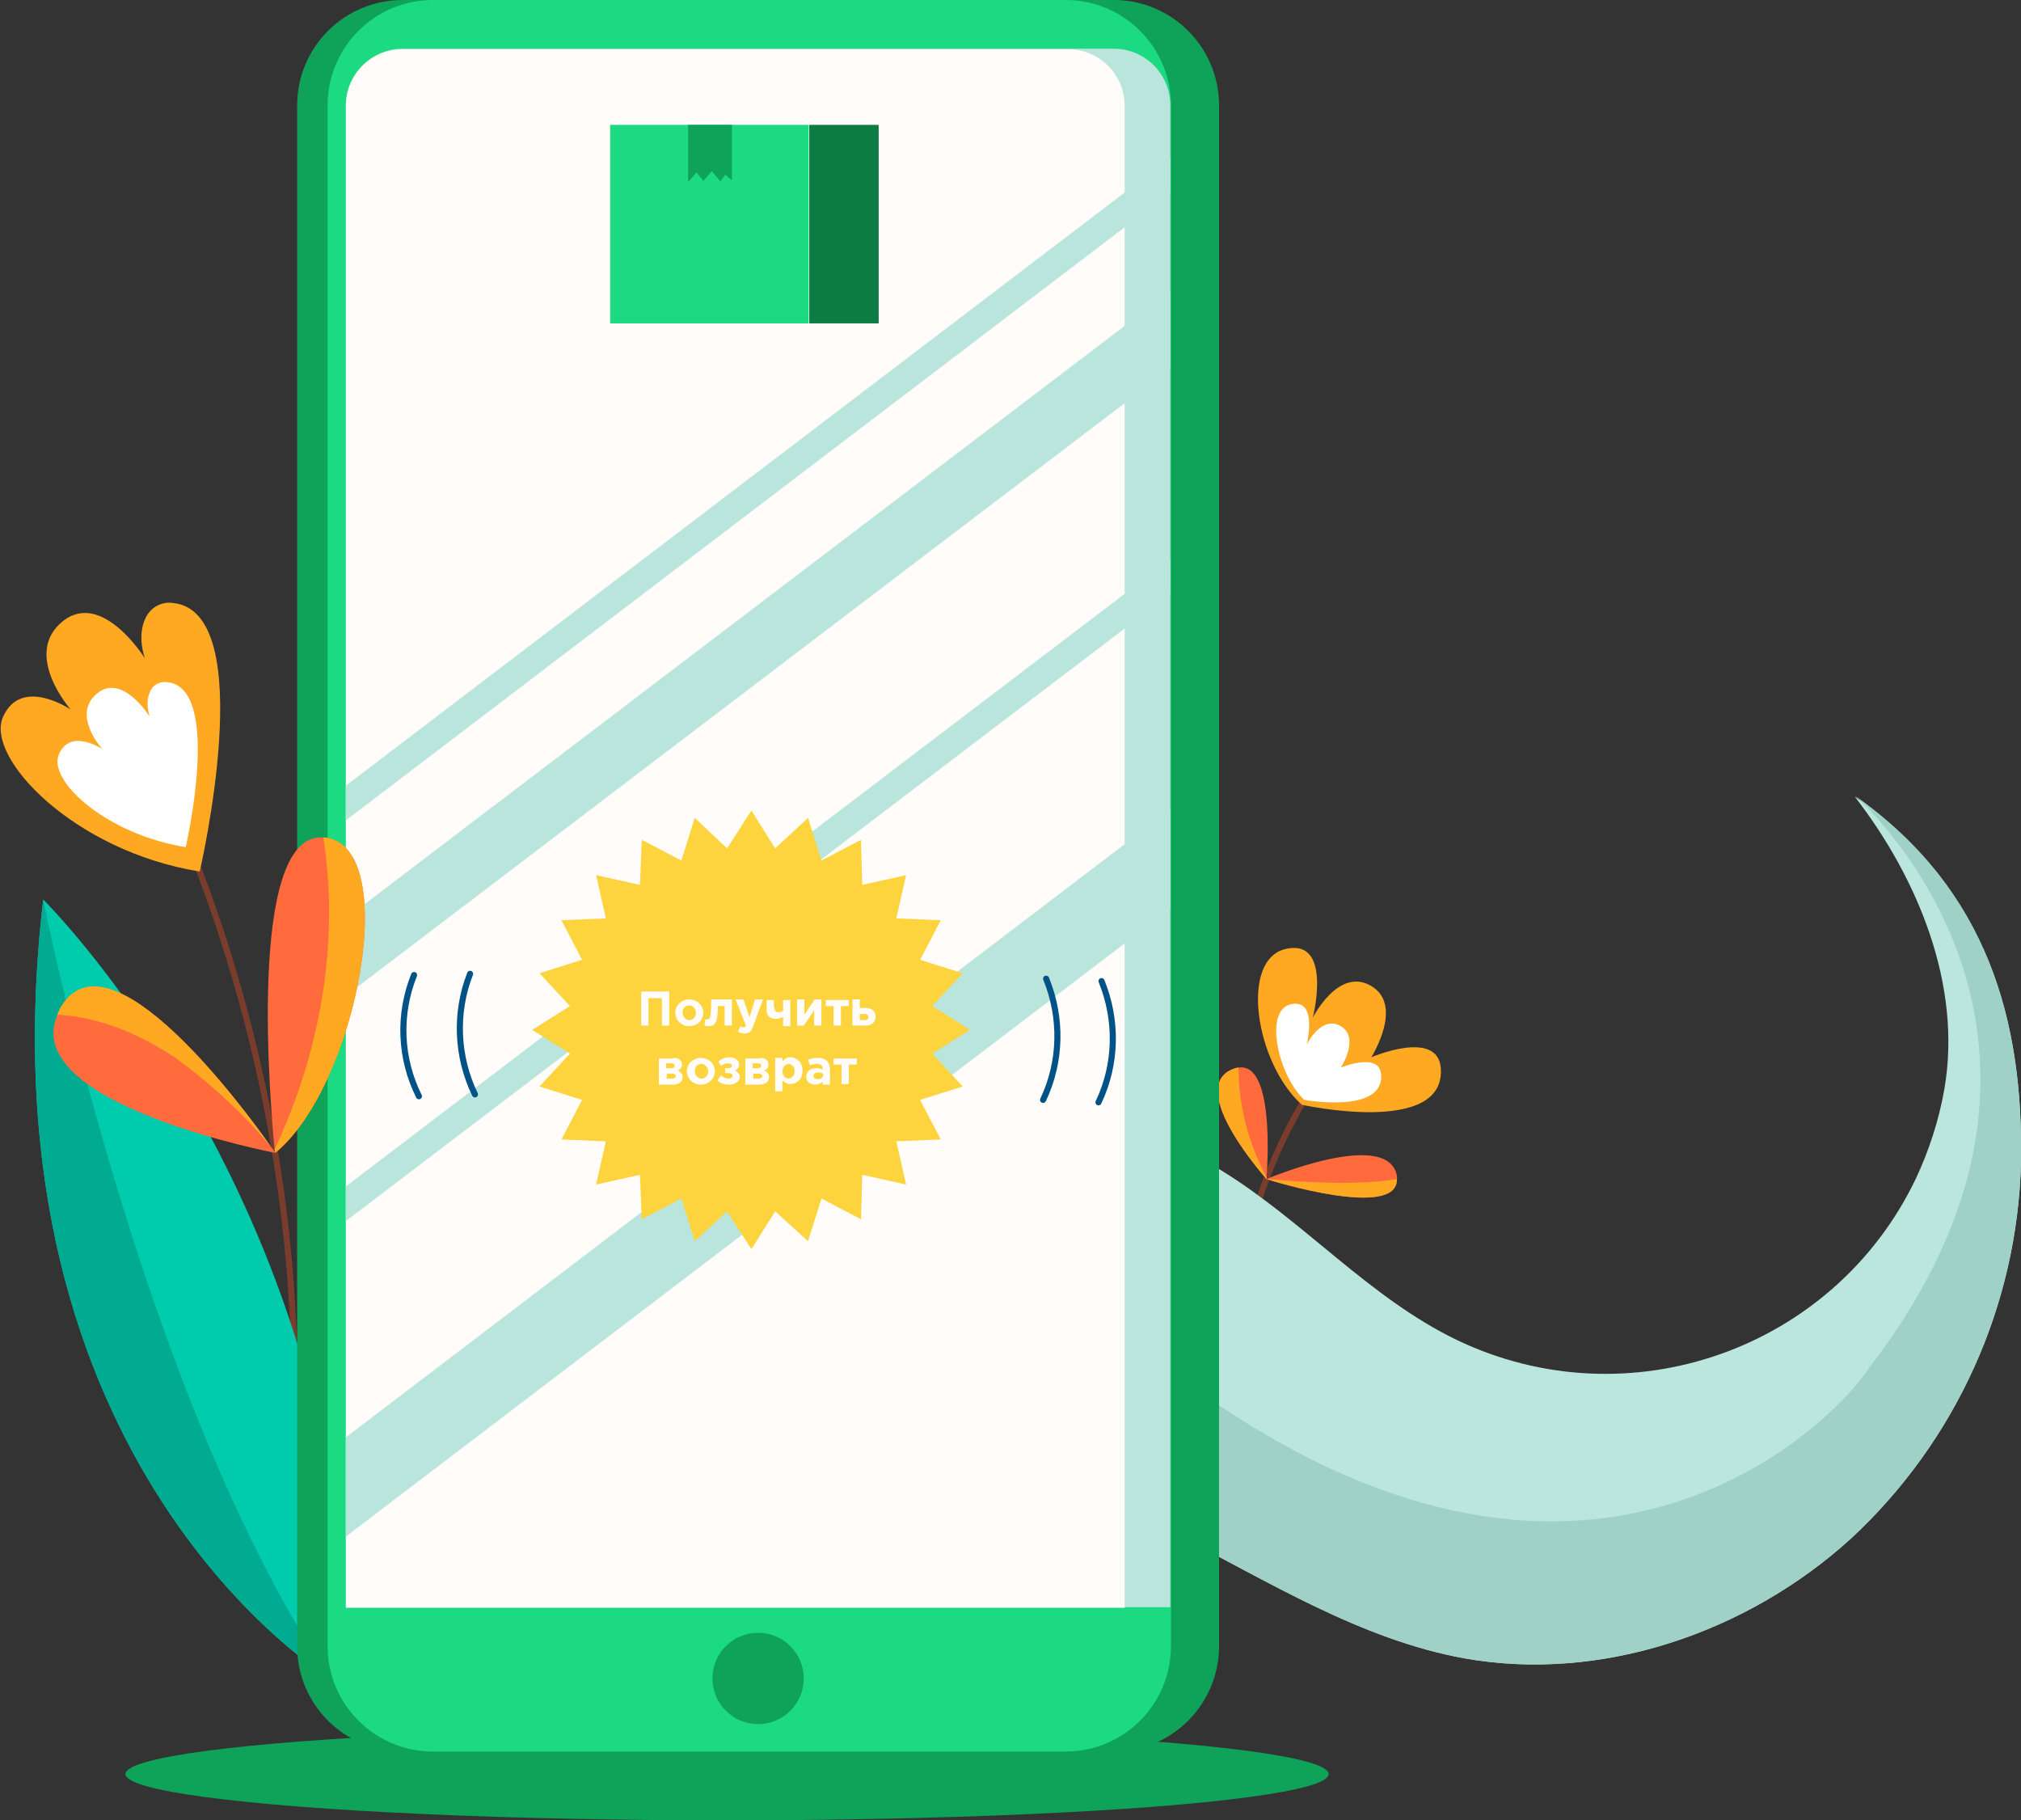 <?xml version="1.0" encoding="UTF-8"?> <!-- Generator: Adobe Illustrator 21.0.0, SVG Export Plug-In . SVG Version: 6.00 Build 0) --> <svg xmlns="http://www.w3.org/2000/svg" xmlns:xlink="http://www.w3.org/1999/xlink" id="Слой_1" x="0px" y="0px" viewBox="0 0 331.9 298.9" style="enable-background:new 0 0 331.9 298.9;" xml:space="preserve"><rect x="0" y="0" width="331.9" height="298.9" fill="#333333" stroke="none"/> <style type="text/css"> .st0{fill:#0FA359;} .st1{fill:none;stroke:#7A3D2C;stroke-linecap:round;stroke-linejoin:round;} .st2{fill:#FF6B3D;} .st3{fill:#FFA822;} .st4{fill:#FFFFFF;} .st5{fill:#BBE6DD;} .st6{fill:#9FD1C7;} .st7{fill:#01CBAD;} .st8{fill:#01AB92;} .st9{fill:#1CDA82;} .st10{fill:#BAE5DC;} .st11{fill:#FFFCF9;} .st12{fill:none;stroke:#015287;stroke-linecap:round;stroke-linejoin:round;} .st13{fill:#0D7C42;} .st14{fill:#FDD43D;} .st15{enable-background:new ;} </style> <title>Ресурс 14</title> <ellipse class="st0" cx="119.4" cy="291.3" rx="98.8" ry="7.6"></ellipse> <path class="st1" d="M203.7,209.9c2.1-13.7,7.7-26.7,16.2-37.6"></path> <path class="st2" d="M229.4,193.6c0.2,6.7-20.6,0.3-21.4,0l0,0c0,0,19.8-8.4,21.4-0.6C229.4,193.2,229.5,193.4,229.4,193.6z"></path> <path class="st3" d="M229.4,193.6c0.2,6.7-20.6,0.3-21.4,0C208.7,193.6,221.5,195,229.4,193.6z"></path> <path class="st2" d="M208,193.3c0,0.2,0,0.3,0,0.3s-13.2-14.7-5.7-18c0.3-0.1,0.7-0.3,1.1-0.3C209.2,174.4,208.2,190.8,208,193.3z"></path> <path class="st3" d="M208,193.3c0,0.2,0,0.3,0,0.3s-13.2-14.7-5.7-18c0.3-0.1,0.7-0.3,1.1-0.3C203.4,181.5,205,187.7,208,193.3z"></path> <path class="st3" d="M213.8,181.4c0,0,23.9,5.3,22.8-6.2c-0.7-6.2-11.4-1.6-11.4-1.6s5.4-8.5,0-11.7s-9.6,5.2-9.6,5.2 s3.3-13-4.4-11.3S206.2,174.6,213.8,181.4z"></path> <path class="st4" d="M214.2,180.6c0,0,13.3,2.4,12.6-4.3c-0.4-3.6-6.6-1-6.6-1s3.2-4.9,0-6.8s-5.6,3-5.6,3s1.9-7.6-2.6-6.6 S209.9,176.6,214.2,180.6z"></path> <path class="st5" d="M331.9,190.9c-0.6,23.5-10.7,45.8-28,61.8c-17,15.4-40.9,23.6-63.4,19.6c-17.1-3.1-32.3-12.7-47.8-20.6 c-15.5-7.9-33.1-14.5-50.1-10.8c-11.7,2.5-22.2,9.9-31,18.6c-2.5,2.4-4.8,5-7,7.5v-60c24-27.8,64.7-34.1,96-14.8 c13.5,8.3,24.3,20.9,38.6,27.8c28.1,13.5,61.9,1.7,75.4-26.4c2.2-4.7,3.8-9.6,4.7-14.7c3-17.1-4.4-34.8-14.7-48.1h0 C326.5,146.1,332.3,167.7,331.9,190.9z"></path> <path class="st6" d="M331.9,190.9c-0.6,23.5-10.7,45.8-28,61.8c-17,15.4-40.9,23.6-63.4,19.6c-17.1-3.1-32.3-12.7-47.8-20.6 c-15.5-7.9-33.1-14.5-50.1-10.8c-11.7,2.5-22.2,9.9-31,18.6l-4-22.9c16.7-39.4,67.3-29,85.1-11.2c67.7,51,109,7.6,114.4-1 c41.3-53.8-0.6-92.1-2.4-93.7C326.5,146.1,332.3,167.7,331.9,190.9z"></path> <path class="st1" d="M20.8,116.4c18.1,34.6,27.6,73.1,27.6,112.1"></path> <path class="st3" d="M32.8,143.1c0,0,10-42.9-4.5-44.1c-1.6-0.2-3.1,0.5-4,1.8c-2.1,3.1-0.5,7.3-0.5,7.3s-7.1-11.4-13.6-6 s1.4,14.4,1.4,14.4s-8.1-5.5-11.1,1.2S12.2,139.8,32.8,143.1z"></path> <path class="st4" d="M30.5,139.1c0,0,6.1-26.3-3.1-27.1c-1-0.1-2,0.3-2.5,1.1c-1.3,2-0.3,4.6-0.3,4.6s-4.5-7.3-8.7-3.8 s0.9,9.1,0.9,9.1s-5.2-3.5-7.1,0.8C7.7,128.1,17.4,137,30.5,139.1z"></path> <path class="st7" d="M56.8,263.8l-2.6,11.8c0,0-58-34.9-47.1-127.9C7.1,147.7,52.4,192.5,56.8,263.8z"></path> <path class="st8" d="M54.2,275.6c0,0-58-34.9-47.1-127.9C7.1,147.7,23.1,229.2,54.2,275.6z"></path> <path class="st0" d="M66.1,0h116.8c9.5,0,17.3,7.7,17.3,17.3v253c0,9.5-7.7,17.3-17.3,17.3H66.1c-9.5,0-17.3-7.7-17.3-17.3v-253 C48.8,7.7,56.6,0,66.1,0z"></path> <path class="st9" d="M71.1,0H175c9.5,0,17.3,7.7,17.3,17.3v253c0,9.5-7.7,17.3-17.3,17.3H71.1c-9.5,0-17.3-7.7-17.3-17.3v-253 C53.8,7.7,61.6,0,71.1,0z"></path> <path class="st10" d="M192.2,17.3v246.6H56.8V17.3c0-5.1,4.2-9.3,9.3-9.3h116.8C188.1,8,192.2,12.2,192.2,17.3z"></path> <path class="st11" d="M184.7,17.4v246.6H56.8V17.4c0-5.1,4.1-9.3,9.3-9.3h109.4C180.5,8.1,184.7,12.2,184.7,17.4z"></path> <polygon class="st10" points="192.2,132.9 192.2,149.2 56.8,252.3 56.8,236 "></polygon> <polygon class="st10" points="192.2,91.8 192.2,97.5 56.8,200.5 56.8,194.8 "></polygon> <polygon class="st10" points="192.2,47.8 192.2,60.5 56.8,163.5 56.8,150.8 "></polygon> <polygon class="st10" points="192.2,25.9 192.2,31.6 56.8,134.7 56.8,129 "></polygon> <circle class="st0" cx="124.5" cy="275.6" r="7.5"></circle> <path class="st12" d="M171.8,160.7c2.6,6.4,2.5,13.6-0.5,19.9"></path> <path class="st12" d="M180.9,161.1c2.6,6.4,2.5,13.6-0.5,19.9"></path> <path class="st12" d="M78,179.7c-3-6.2-3.3-13.4-0.8-19.8"></path> <path class="st12" d="M68.8,180c-3.1-6.2-3.4-13.4-0.8-19.9"></path> <path class="st2" d="M45.2,189.3c0,0,0-0.2-0.1-0.6c-0.6-6-4.7-51.7,7.8-51.2h0.2C66.2,138.4,58.7,178.3,45.2,189.3z"></path> <path class="st3" d="M45.2,189.3c0,0,0-0.2-0.1-0.6c7.5-15.9,10.7-34,8-51.2C66.2,138.4,58.7,178.3,45.2,189.3z"></path> <path class="st2" d="M45.2,189.3c0,0-42-8-35.8-22.6c0.2-0.4,0.3-0.7,0.5-1.1c7.9-13.9,30.4,16.7,34.6,22.7 C45,188.9,45.2,189.3,45.2,189.3z"></path> <path class="st3" d="M44.5,188.3c-4.5-5.4-9.7-10.2-15.4-14.4c-5.9-4-12.6-6.9-19.7-7.3c0.2-0.4,0.3-0.7,0.5-1.1 C17.8,151.7,40.3,182.3,44.5,188.3z"></path> <rect x="132.9" y="20.5" class="st13" width="11.4" height="32.6"></rect> <rect x="100.2" y="20.5" class="st9" width="32.6" height="32.6"></rect> <polygon class="st0" points="119.1,28.7 118.3,29.8 116.9,28.1 115.5,29.7 114.4,28.3 113,29.9 113,20.5 120.2,20.5 120.2,29.6 "></polygon> <polygon class="st14" points="123.4,133.1 127.3,139.3 132.7,134.3 134.9,141.3 141.4,137.9 141.6,145.3 148.8,143.7 147.2,150.8 154.5,151.1 151.1,157.6 158.1,159.8 153.1,165.2 159.3,169.1 153.1,173 158.1,178.4 151.1,180.6 154.5,187.1 147.2,187.4 148.8,194.5 141.6,192.9 141.4,200.2 134.9,196.8 132.7,203.8 127.3,198.9 123.4,205.1 119.4,198.9 114.1,203.8 111.9,196.8 105.4,200.2 105.1,192.9 97.9,194.5 99.5,187.4 92.2,187.1 95.6,180.6 88.6,178.4 93.6,173 87.4,169.1 93.6,165.2 88.6,159.8 95.6,157.6 92.2,151.1 99.5,150.8 97.9,143.7 105.1,145.3 105.4,137.9 111.9,141.3 114.1,134.3 119.4,139.3 "></polygon> <g class="st15"> <path class="st11" d="M105.2,162.8h4.7v5.6h-1.2v-4.5h-2.2v4.5h-1.2V162.8z"></path> <path class="st11" d="M110.9,166.3c0-1.2,1-2.2,2.3-2.2c1.3,0,2.3,1,2.3,2.2c0,1.2-1,2.2-2.3,2.2 C111.9,168.5,110.9,167.5,110.9,166.3z M114.3,166.3c0-0.6-0.5-1.2-1.1-1.2c-0.7,0-1.1,0.5-1.1,1.2c0,0.6,0.5,1.2,1.1,1.2 C113.9,167.5,114.3,166.9,114.3,166.3z"></path> <path class="st11" d="M120.2,164.1v4.3H119v-3.2h-1.1c0,2.8-0.5,3.3-1.6,3.3c-0.2,0-0.5,0-0.6-0.1l0.1-1c0,0,0.2,0,0.3,0 c0.5,0,0.7-0.3,0.7-3.3H120.2z"></path> <path class="st11" d="M121.2,169.4l0.4-0.9c0.2,0.1,0.4,0.2,0.5,0.2c0.2,0,0.3-0.1,0.4-0.3l-1.7-4.3h1.3l1,2.9l0.9-2.9h1.3 l-1.6,4.4c-0.3,0.9-0.7,1.2-1.4,1.2C121.9,169.7,121.5,169.6,121.2,169.4z"></path> <path class="st11" d="M127.2,165.5c0,0.4,0.2,0.7,0.6,0.7c0.3,0,0.6-0.1,0.8-0.2v-1.8h1.2v4.3h-1.2v-1.5c-0.3,0.1-0.7,0.3-1.2,0.3 c-0.9,0-1.5-0.5-1.5-1.4v-1.7h1.2V165.5z"></path> <path class="st11" d="M134.9,168.4h-1.2v-2.5l-1.7,2.5h-1.1v-4.3h1.2v2.5l1.7-2.5h1.1V168.4z"></path> <path class="st11" d="M139.4,165.2h-1.3v3.2h-1.2v-3.2h-1.3v-1h3.8V165.2z"></path> <path class="st11" d="M140,164.1h1.2v1.4h0.9c1,0,1.7,0.5,1.7,1.4c0,0.9-0.6,1.5-1.6,1.5H140V164.1z M141.2,166.5v1h0.8 c0.4,0,0.6-0.2,0.6-0.5c0-0.3-0.2-0.5-0.6-0.5H141.2z"></path> <path class="st11" d="M110.6,173.7c0.9,0,1.4,0.4,1.4,1.1c0,0.5-0.3,0.8-0.7,1c0.5,0.2,0.8,0.5,0.8,1.1c0,0.7-0.6,1.2-1.6,1.2h-2.3 v-4.3H110.6z M110.3,175.4c0.3,0,0.5-0.2,0.5-0.4c0-0.2-0.1-0.4-0.5-0.4h-0.9v0.8H110.3z M110.4,177.1c0.4,0,0.6-0.2,0.6-0.4 c0-0.2-0.2-0.4-0.6-0.4h-0.9v0.8H110.4z"></path> <path class="st11" d="M112.8,175.9c0-1.2,1-2.2,2.3-2.2c1.3,0,2.3,1,2.3,2.2c0,1.2-1,2.2-2.3,2.2 C113.8,178.1,112.8,177.1,112.8,175.9z M116.3,175.9c0-0.6-0.5-1.2-1.1-1.2c-0.7,0-1.1,0.5-1.1,1.2c0,0.6,0.5,1.2,1.1,1.2 C115.9,177.1,116.3,176.5,116.3,175.9z"></path> <path class="st11" d="M118,174.3c0.4-0.4,1.1-0.7,1.8-0.7c0.9,0,1.6,0.5,1.6,1.2c0,0.5-0.3,0.8-0.7,1c0.4,0.2,0.8,0.5,0.8,1 c0,0.7-0.7,1.3-1.7,1.3c-0.8,0-1.5-0.2-2-0.7l0.6-0.8c0.4,0.3,0.8,0.5,1.3,0.5c0.4,0,0.6-0.2,0.6-0.5c0-0.2-0.2-0.4-0.7-0.4h-0.5 v-0.8h0.5c0.4,0,0.6-0.2,0.6-0.4c0-0.2-0.2-0.4-0.6-0.4c-0.5,0-0.9,0.2-1.2,0.4L118,174.3z"></path> <path class="st11" d="M124.8,173.7c0.9,0,1.4,0.4,1.4,1.1c0,0.5-0.3,0.8-0.7,1c0.5,0.2,0.8,0.5,0.8,1.1c0,0.7-0.6,1.2-1.6,1.2h-2.3 v-4.3H124.8z M124.5,175.4c0.3,0,0.5-0.2,0.5-0.4c0-0.2-0.1-0.4-0.5-0.4h-0.9v0.8H124.5z M124.6,177.1c0.4,0,0.6-0.2,0.6-0.4 c0-0.2-0.2-0.4-0.6-0.4h-0.9v0.8H124.6z"></path> <path class="st11" d="M127.3,173.7h1.2v0.6c0.3-0.4,0.7-0.7,1.3-0.7c1,0,2,0.8,2,2.2c0,1.4-0.9,2.2-2,2.2c-0.6,0-1-0.3-1.3-0.6v1.8 h-1.2V173.7z M130.5,175.9c0-0.7-0.5-1.2-1-1.2s-1,0.5-1,1.2c0,0.7,0.5,1.2,1,1.2S130.5,176.6,130.5,175.9z"></path> <path class="st11" d="M132.4,176.8c0-0.9,0.7-1.4,1.7-1.4c0.4,0,0.7,0.1,1,0.2v-0.1c0-0.5-0.3-0.8-0.9-0.8c-0.5,0-0.8,0.1-1.2,0.2 l-0.3-0.9c0.5-0.2,0.9-0.3,1.7-0.3c0.7,0,1.1,0.2,1.4,0.5c0.3,0.3,0.5,0.8,0.5,1.4v2.5h-1.2v-0.5c-0.3,0.3-0.7,0.5-1.3,0.5 C133.1,178.1,132.4,177.6,132.4,176.8z M135.2,176.5v-0.2c-0.2-0.1-0.5-0.2-0.8-0.2c-0.5,0-0.8,0.2-0.8,0.6c0,0.3,0.3,0.5,0.7,0.5 C134.8,177.2,135.2,176.9,135.2,176.5z"></path> <path class="st11" d="M140.7,174.8h-1.3v3.2h-1.2v-3.2h-1.3v-1h3.8V174.8z"></path> </g> </svg> 